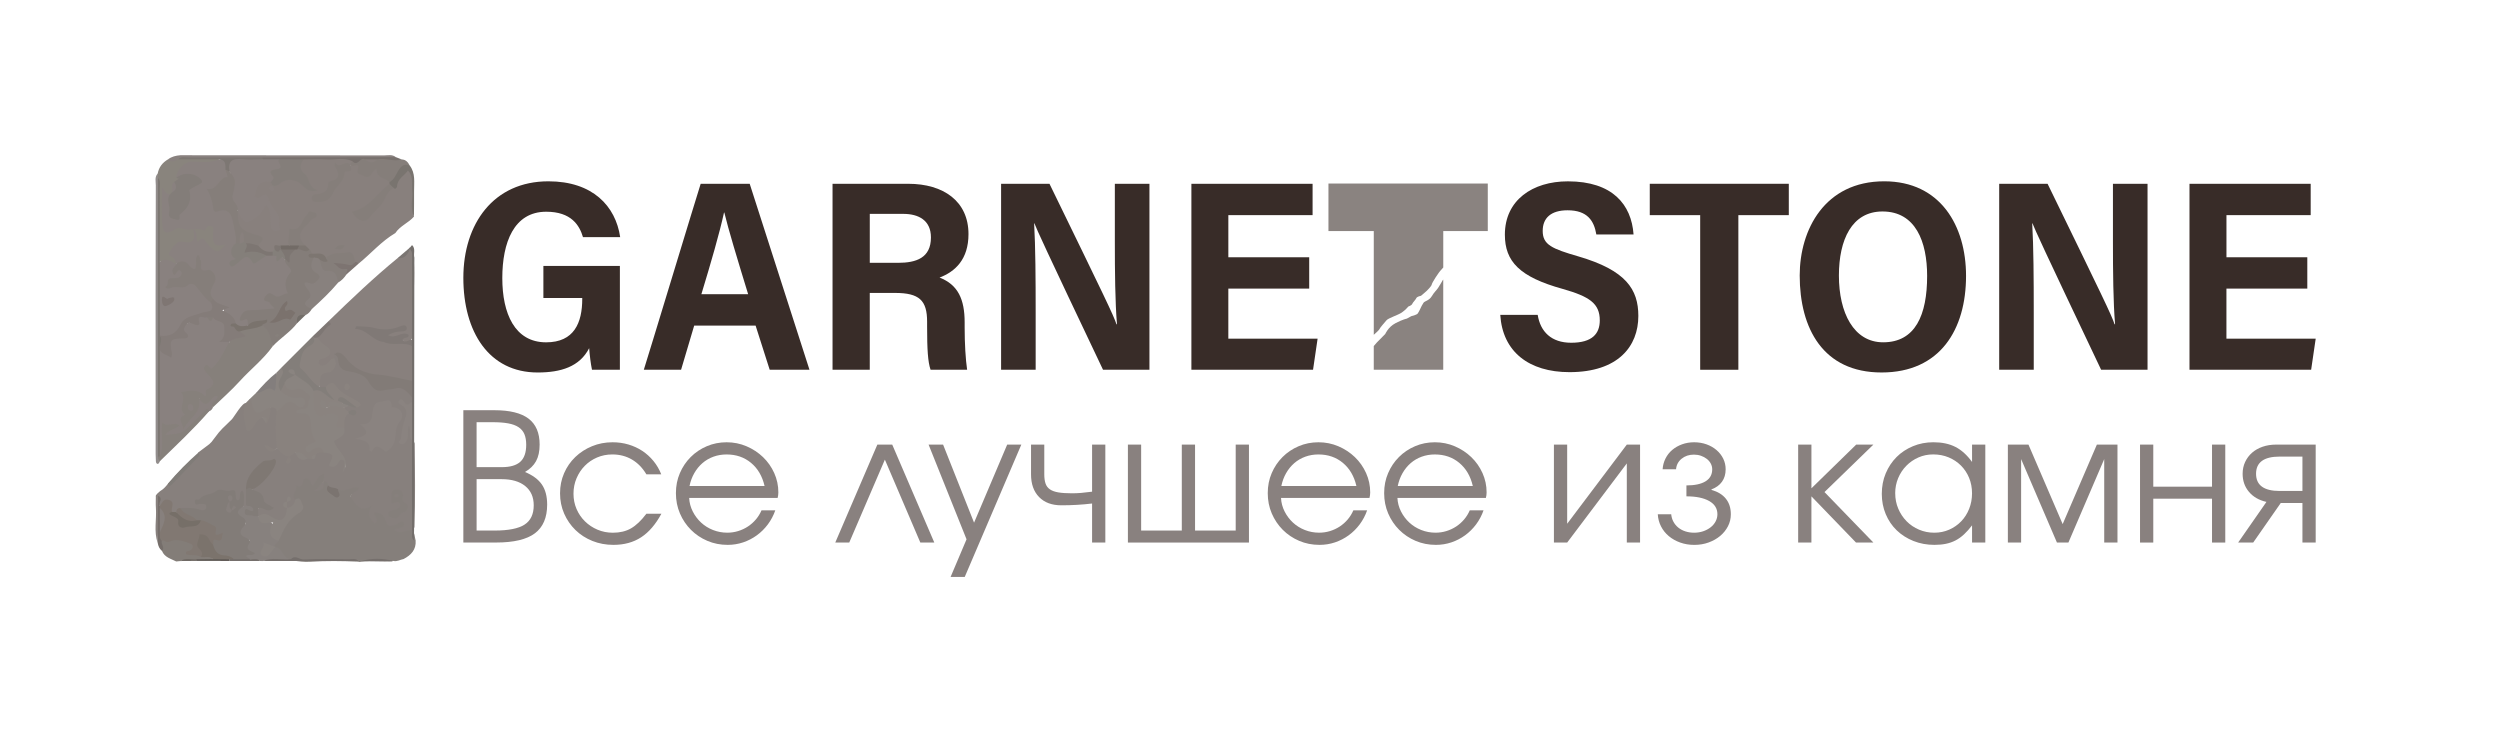 <?xml version="1.0" encoding="UTF-8"?>
<svg id="_Слой_1" data-name="Слой 1" xmlns="http://www.w3.org/2000/svg" viewBox="0 0 1920 561.7">
  <defs>
    <style>
      .cls-1 {
        fill: #7d7773;
      }

      .cls-1, .cls-2, .cls-3, .cls-4, .cls-5, .cls-6, .cls-7, .cls-8, .cls-9, .cls-10, .cls-11, .cls-12, .cls-13, .cls-14, .cls-15, .cls-16, .cls-17, .cls-18, .cls-19, .cls-20, .cls-21, .cls-22, .cls-23, .cls-24, .cls-25, .cls-26, .cls-27, .cls-28, .cls-29, .cls-30, .cls-31, .cls-32, .cls-33, .cls-34, .cls-35, .cls-36, .cls-37, .cls-38, .cls-39, .cls-40, .cls-41, .cls-42, .cls-43, .cls-44, .cls-45, .cls-46, .cls-47, .cls-48, .cls-49, .cls-50, .cls-51 {
        stroke-width: 0px;
      }

      .cls-2 {
        fill: #847e7a;
      }

      .cls-3 {
        fill: #736e6b;
      }

      .cls-4 {
        fill: #928d8c;
      }

      .cls-5 {
        fill: #827b77;
      }

      .cls-6 {
        fill: #726b66;
      }

      .cls-7 {
        fill: #7b726d;
      }

      .cls-8 {
        fill: #7b7470;
      }

      .cls-9 {
        fill: #88817e;
      }

      .cls-10 {
        fill: #807976;
      }

      .cls-11 {
        fill: #89817f;
      }

      .cls-12 {
        fill: #756e6a;
      }

      .cls-13 {
        fill: #706a65;
      }

      .cls-14 {
        fill: #837e7d;
      }

      .cls-15 {
        fill: #847f7a;
      }

      .cls-16 {
        fill: #817872;
      }

      .cls-17 {
        fill: #7d7471;
      }

      .cls-18 {
        fill: #837d78;
      }

      .cls-19 {
        fill: #857e7a;
      }

      .cls-20 {
        fill: #837e7a;
      }

      .cls-21 {
        fill: #7d7671;
      }

      .cls-22 {
        fill: #87817e;
      }

      .cls-23 {
        fill: #837d79;
      }

      .cls-24 {
        fill: #88807d;
      }

      .cls-25 {
        fill: #78716e;
      }

      .cls-26 {
        fill: #8a8480;
      }

      .cls-27 {
        fill: #7f7673;
      }

      .cls-28 {
        fill: #766f68;
      }

      .cls-29 {
        fill: #7a736d;
      }

      .cls-30 {
        fill: #7d7672;
      }

      .cls-31 {
        fill: #847c79;
      }

      .cls-32 {
        fill: #87807d;
      }

      .cls-33 {
        fill: #8a8380;
      }

      .cls-34 {
        fill: #382c28;
      }

      .cls-35 {
        fill: #79746f;
      }

      .cls-36 {
        fill: #827c78;
      }

      .cls-37 {
        fill: #89847d;
      }

      .cls-38 {
        fill: #7b736c;
      }

      .cls-39 {
        fill: #7a7572;
      }

      .cls-40 {
        fill: #7f7873;
      }

      .cls-41 {
        fill: #736e69;
      }

      .cls-42 {
        fill: #857f7b;
      }

      .cls-43 {
        fill: #86807b;
      }

      .cls-44 {
        fill: #89827e;
      }

      .cls-45 {
        fill: #807c78;
      }

      .cls-46 {
        fill: #7e7774;
      }

      .cls-47 {
        fill: #625c58;
      }

      .cls-48 {
        fill: #8a837f;
      }

      .cls-49 {
        fill: #7c7772;
      }

      .cls-50 {
        fill: #847d79;
      }

      .cls-51 {
        fill: #756f6c;
      }
    </style>
  </defs>
  <g>
    <path class="cls-32" d="m122.63,377.46c.16-.46,2.67-.97,6.45-6.09,2.41-2.12,11.65-13.14,18.48-18.45,1.82-1.41,5.59-2,4.65-5.4,10.03-7.6,8.94-6.21,12.15-10.6,6.07-8.29,6.54-7.62,13.71-14.9,1.61-1.63,8.17-13.24,10.95-12.47,1.38,5.66-1.47,11.93,2.72,17.59,3.18-1.95,4.2-6.8,8.67-7.02,1.34-.05,2.43,1.11,3.79.75,1.98-2.75.78-7.06,4.44-8.94,2.84-.57,4.6.56,5.32,3.35-.33,9.34.9,18.72-.59,28.05-1.23,1.89-3.04,2.34-5.23,2.07,1.76.59,3.14,0,4.41-1.04,4.12.27,6.43,3.35,9.04,5.81.36-.17-.12-.31-.03-.5,1.12-2.05,2.81-2.88,5.06-2.61,2.86,1.59,5.06,4.76,9,3.82.97-.07,1.93,0,2.88.11,2.46.02,2.37-2.55,3.72-3.67,1.81-1.55,4.01-1.7,6.23-1.78,6.02-.08,9.33,2.56,8.91,9.43,2.21-1.28,3.73-4.87,6.56-2.93,2.64,1.8.81,5.01,1.27,7.14.55-3.89.25-7.44-4.49-9.83-2.96-1.5-3.87-5.45-5.27-8.47-1.99-4.31,2.62-4.91,4.65-6.81,1.87-1.77,2.8-3.66,2.48-6.2-.01-3.84-.74-7.94,3.54-10.28.69-.55,1.84.11,2.37-.9-.44.16-.92.2-1.49.13-1.91-.51-2.95-1.67-2.94-3.66.7-1.42,1.97-2.07,3.4-2.51,1.68-.37,3.39.34,5.01-.13-4.53-5.39-11.86-7.01-16.26-12.59-1.45-1.84-3.89-.05-5.83.52-1.5.34-2.96.26-4.34-.49-3.41-7.2-2.98-10.24,3.43-13.1,4.91-2.19,6.62-5.3,6.05-10.24,0-1.15.28-2.19,1.19-2.98,1.81-.26,3.52.68,3.72,2.14,1.04,7.72,7.21,9.25,13.02,11.41,5.39,2,10.45,4.25,13.55,9.78,3.21,5.73,9.13,2.86,13.48,2.4,9.81-1.05,11.98-.61,17.03,7.78.26,1.12.22,2.23-.11,3.34-.61,1.48-1.53,3.31-3.03,3.23-2.95-.15-2.76.2-1.48,2.61,1.49,2.81.94,6.1-.03,9.13-.55,1.71-1.82,3.12-1.93,5.05-.15,2.77-.34,5.54-.7,8.3,1.88-3.6-.31-8.42,4.07-11.62,4.23,4.5,1.79,10.64,4.16,15.41.28,21.43.61,42.85-.14,64.24-2.43,5.87-7.65,5.45-12.57,5.3-1.89-.06-3.56-1.41-3.43-3.56.12-1.98,2.07-2.03,2.34-2.1-6.47,3.98-9.46-1.89-12.78-7.3-1.51,2.23-.22,6.14-3.94,6-3.01-.11-4.67-2.73-5.2-5.19-.75-3.49-1.31-5.26-5.74-6.46-8.17-2.22-10.18-9.63-5.15-15.3-4.11,2-8.05,2.49-12.13,1.35-2.77-.84-5.76-1.13-8.12-3.06-1.17-1.26-1.98-2.8-3.1-4.11-.38-.53-.69-1.09-.96-1.64-3-1.08-2.92,2.03-4.25,3.17-1.15.99-1.84,2.54-3.78,2.23-8.81-1.43-11.37.9-11.65,10.59-.88,3.74-2.26,6.85-7.07,5.65-1.13-.92-1.65-2.09-1.4-3.46-.03.1.15-.31.15-.31,0,0-.13.11-.18.21-.57,1.88.75,2.82,1.7,3.93,1.05,8.47-1.16,10.66-9.07,9.23-4.31-.78-8.04-3.95-12.75-2.99-.76-.17-1.35-.58-1.79-1.21q-.72-7.82,7.09-6.82c-4.02-4.02-6.84-9.11-11.26-12.78,5.46-6,13.58-10.05,14.17-19.52-8.78-.11-15.55,8.34-16.34,20.59-.16,3.62.5,7.35-1.36,10.74-.49.68-1.17,1-2.01.94-2.34-.03-.72-6.83-5.4-3.14-.55.43-2.07-.7-2.27-1.73-1.5-7.66-7.47-5.49-11.62-4.43-4.65,1.19-9.75,1.94-13.81,5.47,2.58.49,5.66.92,5.28,4.52-.36,3.43-3.27,3.84-5.92,3.61-4.66-.4-9.26-1.48-13.98-1.01-1.78.13-3.25,1.11-4.82,1.81-1.07.32-2.12.27-3.14-.2-.61-.45-1.39-1.01-1.38-1.68.06-6.57-2.93-6.26-7.18-3.27-3.37-1.43-1.63-4.56-2.29-6.89-.19-.58-1.32-.27-1.5-.86-.09-1.47,2.15-2.84,2.94-3.68Z"/>
    <path class="cls-42" d="m248.52,369.82c2.25-.16,3.3.89,3.36,2.94,2.45,5.9,4.16,6.59,7.85,3.15,5.5,2.59,10.45-2.84,15.87-1.28-.64,3.84-9.03,3.96-5.18,8.72,3.1,3.82,6.69,11.32,15.46,4.71-4.66,6.28-2.29,10.26,2.1,13.97,3.81-3.05-.89-5.49-.61-8.39,4.92-.46,8.03,3.04,8.7,5.78,1.57,6.4,4.83,4.49,8.64,3.26,1.85-.59,4.18-4.35,5.59-.63.84,2.22-2.41,3.42-4.85,3.8-.71.11-1.38.53-2.46.96,4.58,4.73,9.15-.88,13.41.58,2.42,2.05,2.01,5.11,2.81,7.75.49,7.07-3.54,11.2-9.28,14.21-2.62.45-5.01,2.18-7.85,1.44-8.2.51-16.43-.21-24.62.61-.85.28-1.7.26-2.54-.04-12.28-.55-24.57-.73-36.84.1-4.51.31-8.86-.36-13.24-1.01-6.84.57-9.57-5.03-13.42-8.95-.53-.53-.93-1.14-1.22-1.83-.61-2.46,1.22-4.06,2.08-6.01,4.31-8.25,8.42-16.49,16.36-22.29,3.12-2.28,1.05-5.63-1.96-7.6-3.87-3.92,2.8-7.34.53-11.19,6.41,3.94,4.42-3.5,6.59-4.65,3.85-2.04,4.53,2.43,6.25,5.28,2.77-3.27,3.99-7.88,8.53-9.42,1.43,1.93-.46,3.92-.07,6.02-1.55,1.69-1.14,5.1-4.27,6.07,2.96-1.09,3.02-4.18,4.27-6.07Z"/>
    <path class="cls-37" d="m121.11,133.31c.9-4.92,3.7-8.45,7.94-10.94,3.43.61,6.4-1.66,9.75-1.55,9.31.09,18.62-.33,27.91.23,4.1,3.29.54,4.06-1.76,4.48-4.57.82-9.32,1.39-13.87,1.02-6.79-.55-10.86,2.02-12.97,8.21,1.62,3.27-.72,4.9-2.75,6.67-1.69,1.89-1.18,4.63-2.55,6.65-.67.92-1.52,1.59-2.62,1.92-1.98.3-3.55-.4-4.92-3.01,1.87,7.29.79,13.7,1.09,20.05.41,8.48.92,8.49,8.81,6.7,5.41-1.23,11.19-.24,16.81-.31,1.73-.02,3.34.77,5.3.19,7.31-2.19,7.49-2.02,8.39,5.82.33,2.87-.05,6,4.11,6.38,2.2.2,4.41.72,3.91,3.67-.44,2.56-2.29,4.1-4.71,4.77-2.76.76-5.14-.35-7.35-1.92-3.03-2.15-4.74-6.46-9.75-5.43-1.43.29-1.6-1.69-1.58-3.03,0-.45.11-.91-.06-1.36-.55,9.42-9.13,3.14-12.83,6.54-2.55,2.34-5.8,4.13-2.75,8.28,1.26,1.72,2.33,3.62.37,5.64-4.69-.56-9.83.66-13.58-3.52-.83-20.67.29-41.34-.58-61.99-.44-1.41-.7-2.82.24-4.15Z"/>
    <path class="cls-4" d="m119.53,349.13c0-40.42-.02-80.85-.03-121.27.04-28.52.04-57.04.16-85.55.01-3.02-1.05-6.33,1.45-9,.04,1.1.08,2.21.12,3.32,1.56,10.65.35,21.36.71,32.04,2,59.84,1.51,119.7,1.47,179.55.06,1.96-.5,3.88-.46,5.85-.52.76-.92,2.01-1.57,2.16-1.06.25-1.6-.83-1.66-1.9-.08-1.73-.12-3.46-.18-5.2Z"/>
    <path class="cls-18" d="m138.62,430.88c-1.09.11-2.18.22-3.28.33-4.09-2.11-8.98-3.15-10.95-8.13-.02-2.85-2.69-5.45-.83-8.49,7.1-3.46,14.2-1.51,21.15.38,4.79,1.3,5.07,2.73,3.15,9.15,2.71.64,5.49.89,8.21,1.45,2.86.8,7.27-1.15,7.53,4.23-3.96.81-7.97.19-11.94.38-4.34.33-8.75-.73-13.03.68Z"/>
    <path class="cls-11" d="m136.93,122.35c-2.62,1.12-5.25,3-7.88.02,2.79-2.13,6.04-2.88,9.45-3.16,52.14.03,104.28.05,156.42.14,3.04,0,6.33-.98,9.08,1.33-3.18,3.29-7.33,2.29-11.13,2.31-30.33.11-60.66.03-90.98.07-19.12,1.04-38.14-2.2-57.25-1.47-2.57.1-5.25-.68-7.7.77Z"/>
    <path class="cls-12" d="m124.3,415.27c-1.03,2.62,2.76,5.18.09,7.81-2-1.58-2.85-3.76-3.28-6.17-.99-12.05-1.46-24.09.24-36.12,4.44,1.8-.08,5.29,1.45,7.64.67.63,1.17,1.37,1.51,2.21,1.16,5.69.4,11.46.61,17.19.53,2.54-1.37,4.87-.62,7.44Z"/>
    <path class="cls-32" d="m121.35,380.79c-.08,12.04-.16,24.08-.24,36.12-3.13-8.8-.73-17.89-1.38-26.82-.23-3.1-.04-6.22-.05-9.33.34-.74.8-.82,1.39-.26l.28.29Z"/>
    <path class="cls-51" d="m300.71,431.22c-7.83-.12-15.67-.23-23.5-.35,8.28-2.33,16.58-2.17,24.87-.08-.46.15-.91.3-1.37.43Z"/>
    <path class="cls-24" d="m252.08,246.86c17.33-16.79,34.76-33.46,53.44-48.76,3.96,0,5.33-3.78,8.08-5.57,1.53-.99,2.6-1.81,3.56.44,2.86,21.97-1.51,43.93.06,65.86-3.68,5.68-5.79,5.9-8.99.94-.49-.77-.54-.92-1.56-.59-1.76.56-3.49,1.18-5.35,1.12-1.71-.06-3.17-.81-3.66-2.45-.61-2.03.99-2.72,2.55-3.16,1.94-.54,3.68-1.8,4.58-1.72-7.67,4.6-16.62.3-25.56.07,1.75.09,3.9-.35,5.03,1,7.09,8.48,17.44,7.36,26.73,9.13,2.98.57,5.86.21,6.22,4.22,0,7.69-.02,15.36,0,23.02.1,2.52-1.51,3.21-3.56,2.93-15.31-2.09-30.94-2.92-44.65-11.42-2.1-1.3-3.45-2.88-4.83-4.84-1.79-2.54-3.05-6.42-7.57-5.12v3.15c-1.47,3.57-4.07,5.94-7.76,7.02-1.91.56-3.6,0-4.79-1.65-1.24-1.72-1.27-4.07.41-4.83,9.63-4.38,5.24-8.48.06-12.78-.78-.65-1.02-1.77-1.16-2.82.78-5.8,8-7.34,8.71-13.19Z"/>
    <path class="cls-36" d="m138.5,390.07c4.95.11,9.9-.39,14.77,1.31,1.76.61,4.79,1.07,5.15-1.79.4-3.21-2.59-2.36-4.52-2.62-1.49-.2-3.88,1.99-4.24-1.36-.36-3.34,2.99-1.38,3.54-2.15,3.17-4.49,9.01-3.1,12.78-6.34,3.21-2.75,7.1.83,11.19-.36,6.52-1.91,1.97,5.59,5.23,7.6,3.7-1.09.1-5.88,3.8-7.72,2.11,3.84.71,8,1.13,11.88-.66,2.83-2.98,5.79.87,8.22.83.52,1.76,1.97,1.43,2.66-3.48,7.14.37,12.6,3.68,18.36.66,1.14.1,2.98,1.35,4.27,4.2,4.34,2.51,5.78-2.73,5.28-.77-.07-1.51-.26-1.89.67.58-.81,1.32-.71,1.85-.08.89,1.06.44,1.84-.75,2.31-3.66.04-7.32.08-10.98-.02-6.88-1.93-15.7-.51-17.98-10.39-.17-1.01-.19-2.02-.03-3.05,1.29-7.93,2.13-13.5-8.4-15.23-1.08-.26-2.1-.64-3.08-1.15-4.72-2.62-11.76-2.51-12.15-10.25Z"/>
    <path class="cls-44" d="m248.73,347.55c-2.18.21-4.64-.71-6.3,1.58-1.14.96-1.85,2.36-3.15,3.15-1.05,0-2.1,0-3.15,0-3.44-.98-6.48-2.78-9.45-4.72-1.58,1.05-3.15,2.1-4.73,3.15-4.2-.53-6.58-3.77-9.45-6.3-.37-9.45-1.53-18.9,0-28.35,4.71-9.67,6.93-10.54,17.78-7.15-4.97-3.13-13.19-.81-15.28-8.76-.06-2.79.09-5.48,3.4-6.5,3.14,2.14,5.7,4.55,10.49,3.31,4.69-1.22,8.6,2.39,10.52,6.54,1.78,3.85-.1,8.17-3,10.5-3.03,2.43-1.41,2.04.58,2.78,2.23.83,2.54,2.97,2.99,5.09.87,4.07.74,8.47,2.63,12.17,2.39,4.68,1.28,7.36-4.95,9.14,5.35-.17,11.46-4.63,11.05,4.4Z"/>
    <path class="cls-26" d="m248.73,347.55c-1.48-5.28-4.88-4.42-8.4-2.47-1.67.92-3.25,3.88-5.04,1.15-1.72-2.63.87-4.15,3.04-5.24,1.38-.69,2.8-1.28,4.46-2.02-3.73-4.29-3.82-9.7-4.06-14.64-.31-6.32-3.4-7.32-8.51-6.77-.97.11-2.1,0-2.65-1.69,1.96-3.31,9.5.78,9.17-6.38-.11-2.31,3.57-4.3-.35-7.1-3.1-2.21-4.96-4.89-9.74-3.27-2.88.98-7.73.43-7.84-5.1-.57-5.33,3.82-5.68,7.13-7.14.75-.18,1.51-.23,2.28-.18,5.57,3.8,12.1,6.62,14.27,13.92.37,1.77.33,3.58.43,5.38q.53,10.18,10.78,10.12c4.2-.03,7.23,1.6,7.32,6.08.06,2.96,1.33,4.83,3.46,6.46.48,4.85-.31,5.85-7.94,9.98,1.77,8.24,14.36,13.39,6.59,24.2.44-1.82,1.09-3.62,1.27-5.47.14-1.45.57-3.42-1.25-4.13-1.94-.75-2.69,1.08-3.48,2.37-1.03,1.67-2.32,2.92-4.38,2.81-1.5-.08-3.31.03-1.99-2.6,3.3-6.55,2.79-7.37-4.56-8.27Z"/>
    <path class="cls-33" d="m272.9,336.87c7.52-2.01,12.55-4.04,3.53-11.06,9.49.58,9.27-5.09,9.76-10.17.4-4.12,2.62-7.27,6.59-7.14,2.57.08,8.11-3.99,7.97,3.45-.02,1.29,1.59.75,2.49,1.01,6.33,1.78,6.97,6.95,3.86,10.74-2.89,3.54-3.01,6.81-3.35,10.65-.35,3.91-1.26,7.78-4.41,10.58-.94.83-2.68,2.24-3.11,1.96-3.69-2.46-7.14-7.35-10.79,0-.6-.4-1.77-.86-1.73-1.17.93-7.01-4.57-7.52-10.82-8.84Z"/>
    <path class="cls-16" d="m154.23,399.54c3.51.27,6.25,2.43,9.27,3.88,1.23.59,2.79.97,2.39,3.29-.84,4.86-.65,4.89,5.36,2.48-1.35,3.02.56,7.25-5.42,5.46-3-.9-1.63,2.34-2.13,3.77-1.92.68-2.67-.94-3.86-1.84-1.48-1.11-1.02-4.94-3.84-3.64-2.88,1.33-2.24,4.46-1.3,6.91,1.08,2.81,3.78,5.51-.41,7.99-3.44-2.41-7.69-.84-11.3-2.12-.95-2.84,1.42-2.19,2.59-2.75,2.93-1.4,3.28-4.46.89-5.34-5.09-1.88-10.84-4.28-16.08-1.68-2.88,1.43-4.02-1.59-6.08-.67-2.26-1.7-1.35-4.15-1.52-6.35,1.26-6.29,3.37-12.57-.02-18.85.01-.55.03-1.09.04-1.64,1.79-2.2,2.66-5.76,6.74-4.56,5.76,1.69,1.16,6.39,2.69,9.31,2.31,2.65,4.88,5.23,7.28,7.59,4.38,4.31,9.92,1.28,14.71-1.24Z"/>
    <path class="cls-22" d="m192.07,429.37c-1.03-.71-2.05-1.43-3.27-2.28,1.84-2.06,5.05.59,7.02-2.34-2.83-1.67-8.37-2.21-4.08-7.78,1.15-1.49-1.05-3.33-2.83-3.97-5.25-1.89-5.19-5.23-1.89-8.54,3.09-3.1,1.51-5.91-.71-7.2-7.1-4.13-2.14-6.2,1.02-8.76.52,0,1.05,0,1.57,0,2.6-2.14,4.86-1.28,6.39,1.18,1.32,2.13.62,3.68-2.13,4.4-1.42.37.42.25.33.59,1.8.05,3.57.19,4.85,1.7h0c7.82,2.63,15.1,5.63,13.06,16.29-.15.79,1.8,1.68,2.69,2.62-.97,1.63-3.39,2.29-3.32,4.85-2.29,1.68-8.49-3.27-7.86,4.53,3.53-.29,4.78-4.29,7.86-4.53,6.59.03,6.24,9.26,12.76,9.27-7.18,2.23-14.7-.51-21.9,1.48-.63,0-1.25-.01-1.88-.02-2.34-1.63-5.4.45-7.69-1.48Z"/>
    <path class="cls-48" d="m244,259.38c1.57,2.77,3.93,4.67,6.53,6.47,4.44,3.08,4.15,6.67-.75,8.97-1.99.94-4.95.36-5.13,3.58-.04.75.96,2.09,1.69,2.25,2.85.63,4.95-1.01,6.56-3.09,1.01-1.3,1.98-2.35,3.7-2.44,3.76,5.36-1.93,10.86-3.6,10.87-9.09.04-6.72,6.39-7.43,11.18-6.92.3-8.53-6.41-12.72-9.7-3.3-2.6-4.21-6.01-4.02-10.41.19-4.37,1.3-7.46,4.79-10.04,2.96-2.18,4.98-5.35,7.36-8.14,1.13-.54,2.14-.35,3.02.52Z"/>
    <path class="cls-5" d="m256.6,271.97c2.64-2.36,5.86-1.3,8.87,2.73,6.17,8.23,14.69,12.22,24.73,12.98,8.91.67,17.44,3.26,26.19,4.75,1.32,4.21,1.3,8.42,0,12.64-3.24-3.82-7.19-8.26-12.06-6.85-3.08.89-6.03.72-8.4,1.33-7.74,2.01-10.07-1.86-13.39-7.25-2.91-4.7-9.45-6.26-14.11-6.97-6.55-.99-8.38-3.69-8.75-9.2-.14-2.03-1.32-3.31-3.08-4.16Z"/>
    <path class="cls-26" d="m215.65,300.3c4.24,3.92,8.81,6.27,15,5.08,2.65-.51,4.32,1.98,3.43,4.77-.73,2.27-3.36,3.77-4.94,2.06-8.06-8.71-11.54.74-16.62,3.84-.17-3.17-2.43-3.17-4.73-3.14-2.98,3.1-5.62,7.73-10.83,5.3-4.71-2.19-6.23-6.61-5.18-11.76,1.63-1.56,3.26-3.12,4.89-4.68,3.96-1.32,6.15-6.71,11.64-4.79,1.62.57,1.96-1.54,1.81-2.74-.37-3.09,1.78-5.37,2.33-8.14,1.04-1.07,2.09-2.14,3.13-3.21,4,.42,3.57,2.68,2.51,5.54-1.4,3.81-3.56,7.52-2.45,11.87Z"/>
    <path class="cls-48" d="m264.48,328.66c-3.61-.18-8.38,1.23-5.09-5.77,1.44-3.06-1.41-5.52-4.94-5.05-4.04.54-9.25,3.63-11.67-.09-2.25-3.45-1.44-8.93-1.9-13.52-.13-1.29-.02-2.61-.02-3.92,5.75-4.1,8.74.05,11.4,3.83-.83-2.09-4.03-3.65-1.95-6.98,2.23-2.44,4.82-4.81,7.5-1.01,4.24,6.03,10.81,8.52,16.75,12.01,3.65,2.14,3.18,3.63-.62,4.75-3.34-1.35-6.35-3.35-9.56-4.95-5.19-2.58,1.62,3.07-1.4,2.11-3.3,2.38-8.37-2.48-10.98,2.7-1.22.77-2.02.15-2.71-.82-.07.14-.1.37.07.56,1.49,1.77,2.45.32,3.5-.61,4.16-2.8,7.92-1.15,11.63,1.01.6,1.5,1.65,2.54,3.15,3.14.47.35.62.7.47,1.05-.16.35-.31.52-.47.52-4.08,2.81-3.07,7.07-3.15,11.02Z"/>
    <path class="cls-20" d="m250.3,297.16c-.04,3.85,3.26,5.86,6.59,10.12-6.89-2.2-9.51-9.53-16.04-6.97-2.85-6.3-9.47-8.38-14.17-12.6-.32-.37-.49-.55-.49-.55-.25-.09-.09.09.49.55-2.5,2.26-6.66,2.44-7.88,6.3-1.05,2.1-2.1,4.19-3.16,6.29-2.56-3.54-1.92-6.87.09-10.54,1.09-1.97,3.11-4.68-.16-6.87,8.4-8.41,16.81-16.82,25.22-25.22.43.38.58.77.46,1.18-.12.41-.25.62-.39.62,1.97,3.89-2.39,5.75-3.69,6.49-5.74,3.27-5.69,8.85-6.96,13.95-.22.88-.02,2.41.57,2.86,5.54,4.18,8.35,11.15,14.76,14.4,1.58,0,3.15,0,4.73,0Z"/>
    <path class="cls-3" d="m316.41,305.05c0-4.21,0-8.42,0-12.64,0-8.91,0-17.82,0-26.73-1.09-1.59-1.3-3.18,0-4.76,0-21.94.01-43.88.03-65.82,0-1.39-.35-2.57-1.55-3.39-.5-.35-.67-.71-.5-1.06.17-.35.33-.53.5-.53.52-.64,1.04-1.27,1.56-1.91,2.97,2.79.88,6.52,1.8,9.69-.13,8.04-.08,9.91-.05,20.59-.06,62.67-.12,125.34-.19,188.01,0,2.88-.08,5.77-.12,8.65-2.47-2.21-1.04-5.17-1.48-7.76,0-23.1,0-46.2.01-69.3.02-9.96-5.02-19.92,0-29.88,0-1.05,0-2.1,0-3.16Z"/>
    <path class="cls-26" d="m214.09,415.26c-6.69-1.21-8.64-7.05-4.26-14.01-4.56-.16-10.71,3.17-11.49-4.88,3.2-1.86,5.61-2.43,9.47.2,7.84,5.36,11.95,2.83,12.58-6.5h0c3.74-.46,5.84-2.56,6.3-6.3,4.36-2.81,4.41,1.59,5.57,3.55,1.71,2.89-.24,5.28-2.42,6.53-8.45,4.87-12.2,13.03-15.75,21.41Z"/>
    <path class="cls-40" d="m188.9,375.89c-.19-9.65,5.96-15.62,12.57-21.17,2.34-1.96,5.97-.18,8.63-2.16.67-.5,1.87.55,1.85,1.83-.09,5.88-11.74,19.53-18.34,21.51-1.57.35-3.15,1.18-4.72,0Z"/>
    <path class="cls-36" d="m188.9,375.89c1.57-.43,3.15-2.47,4.72,0,3.89,1.81,8.59,2.13,9.04,8.46.14,2.05,4.89,3.77,7.63,5.71-2.06,2.47-4.94,2.14-6.6,1.28-7.2-3.75-5.09,1.77-5.36,5.01-1.28-.02-2.8.39-3.79-.16-2.21-1.2-7.01,1-6.54-3.23.57-5.14,4.58,1.6,6.55-1.11-.34-3.68-3.2-3.19-5.65-3.37,0-4.2,0-8.4,0-12.6Z"/>
    <path class="cls-44" d="m191.79,306.45c.47.57,1.23,1.08,1.35,1.71,1.85,9.87,3.93,10.86,11.75,5.62.8-.54,1.92-.59,2.9-.87.08,4.48-.9,8.7-3.16,12.59-1.25-1.44-.41-4.27-3.15-4.72-4.32,1.14-5.42,5.25-7.71,8.28-.71.94-2.04,1.92-3.12,1.96-1.6.06-1.55-1.64-1.78-2.91-1.13-6.22-3.37-12.42-.08-18.65.99-1.01,1.99-2.01,2.98-3.02Z"/>
    <path class="cls-33" d="m316.41,308.21c0,9.96,0,19.92,0,29.88-3.35-3.09-.08-7.65-2.45-11.17-1.64,3.84.38,8.02-1.74,11.62-1.03,1.76-2.32,3.14-4.36,2.38-3.34-1.24-.13-2.65.03-4.05.64-5.64,1.54-11.1,3.57-16.52,1.2-3.21.9-7.35-3.44-9.39-1.3-.61-3.06-1.97-1.37-3.57,1.48-1.41,2.85-.09,3.73,1.35,2.37,3.88,4.15,1.17,6.02-.52Z"/>
    <path class="cls-42" d="m300.7,386.71c0-1.71-.01-3.26,0-4.82.03-2.88-.4-6.08,4.06-5.93,3.67.13,5.32,2.36,4.65,5.63-.61,2.94.41,3.96,2.76,5.44,2.28,1.44.57,6.1-2.23,6.39-1.92.2-2.5,1.36-3.3,2.77-1.51,2.62-4.03,1.85-6.26,1.31-1.3-.31-2.41-1.33-2.19-2.83.4-2.68,2.66-2.73,4.73-3.12,2.39-.45,5.15-1.7,4.35-4.31-1.16-3.75-4.19-.33-6.56-.53Z"/>
    <path class="cls-28" d="m154.23,399.54c-1.89,6.67-8.3,3.79-12.46,5.54-1.41.59-5.76.32-4.83-4.66.43-2.31-3.09-3.49-5.45-4.65-2.35-1.15-1.41-2.25.75-2.59,1.04.03,2.08.06,3.12.09,5.05,2.58,10.06,5.27,15.74,6.27,1.04,0,2.09,0,3.13,0Z"/>
    <path class="cls-45" d="m129.08,371.37c7.17-8.65,15.1-16.56,23.5-24.01.14.97.76,2.4.34,2.85-6.91,7.4-13.94,14.68-20.97,21.96-1.32,1.37-2.59,1.89-2.88-.8Z"/>
    <path class="cls-16" d="m151.1,399.54c-6.85,1.93-11.52-1.61-15.74-6.27.05-2.05,1.08-3.14,3.15-3.2,2.5,5.41,9.23,5.2,12.59,9.47Z"/>
    <path class="cls-8" d="m259.73,375.91c-.41,1.93,2.32,3.82.32,5.61-1.34,1.2-2.89.2-4.06-.81-2.43-2.08-6.71-3.26-4.1-7.96,2.05,2.46,5.61,1.17,7.85,3.15Z"/>
    <path class="cls-20" d="m262.91,309.76c-.24-1.99-4.37-.69-3.2-3.32.86-1.95,3.24-1.6,4.85-.5,3.21,2.2,6.26,4.63,9.38,6.96-2.29.24-4.34-.5-6.3-1.58-2.24,1.47-3.64.43-4.72-1.57Z"/>
    <path class="cls-26" d="m262.91,309.76c1.57.52,3.15,1.05,4.72,1.57-.68,1.26-1.85,1.55-3.15,1.58-4.2-.4-8.4-2.11-12.6,0,.02-2.83.29-5.25,4.29-4.16,2.18.59,4.49.69,6.74,1.01Z"/>
    <path class="cls-26" d="m226.69,347.55c4.34-.82,6.95,1.85,9.45,4.72-5.19,2.5-7.54-.66-9.45-4.72Z"/>
    <path class="cls-44" d="m212.37,344.55c-4.5,4.31-6.7,1.77-9.26-2.48,4.06-.68,5.96,4.13,9.26,2.48Z"/>
    <path class="cls-48" d="m268.68,297.32c-.33,1.35-1.07,2.42-2.55,2.22-1.72-.23-1.54-1.76-1.49-2.99.04-1.11.7-2.1,1.85-1.91,1.3.22,2.22,1.17,2.19,2.68Z"/>
    <path class="cls-20" d="m267.63,317.63c0-.52,0-1.05,0-1.57,1.8-.58,3.51-2.48,5.5-.56.8.77.8,1.92,0,2.7-1.99,1.92-3.7.02-5.5-.56Z"/>
    <path class="cls-44" d="m223.47,352.75c-.24,1.88-.74,3.17-2.23,3.26-1.17.08-1.96-.83-1.36-2.07.55-1.15,1.38-2.17,2.09-3.25.57.78,1.15,1.56,1.51,2.05Z"/>
    <path class="cls-26" d="m220.39,385.35v4.72h0c-1.6-.23-3.11-.63-2.84-2.73.21-1.62,1.57-1.78,2.84-1.99Z"/>
    <path class="cls-26" d="m222.03,381.27c.36.41,1.01.84,1.15,1.39.27,1.07-.21,2.03-1.34,2.29-.37.09-1.47,1.32-1.43-.37.03-1.2-.17-2.56,1.61-3.32Z"/>
    <path class="cls-26" d="m201.49,320.78c5.2-1.2,2.36,2.97,3.15,4.72-1.05-1.57-2.1-3.15-3.15-4.72Z"/>
    <path class="cls-26" d="m239.28,352.28c.07-2.04,1.11-3.09,3.15-3.15-.47,1.63.19,4.39-3.15,3.15Z"/>
    <path class="cls-51" d="m201.63,430.87c7.13-3.02,14.62-.67,21.9-1.47,3.27-3.5,6.43.45,9.77.28,11.51-.58,23.07-.28,34.61-.2,2.52.02,5.3-.91,7.44,1.37-24.57,0-49.15.01-73.72.02Z"/>
    <path class="cls-32" d="m248.66,369.58c.76,5.85-2.19,7.95-7.78,7.36,4.03-1,4.47-5.67,7.78-7.36Z"/>
    <path class="cls-24" d="m317.92,166.37c-4.22,4.82-10.68,7.1-14.29,12.61-10.7,6.3-18.74,15.78-28.24,23.51-1.29-.52-2.94-.16-3.88-1.56-3.34-7.29-9.59-3.87-14.79-3.8-2.19.03-4.22,1.91-6.68,1.48-3.18-1.88-6.97-1.53-10.32-2.78-1.31-.68-2.3-1.75-3.39-2.71-1.37-1.2-2.62-2.51-3.69-3.99-10.06-10.8,2.2-15.98,6.58-24.43-5.77,5.28-8.02,12.04-14.6,15.13-2.36,1.11-.39,6.51-2.79,9.3-1.59,1.11-3.42,1.27-5.27,1.31-2.22-.16-4.57-.58-5.2,2.57-.73.97-1.72,1.5-2.86,1.82-5.2.79-9.16-.69-10.99-6.03.8-3.74-.57-5.31-4.47-6.41-9.99-2.84-13.85-10.4-11.16-20.25.89-.87,1.82-.86,2.66.02,6.41,6.78,7.38,6.71,13.65.48,2.24-2.23,3.33-7.51,7.2-5.87,3.52,1.49,3.89,6.34,4.37,10.21.26,2.05-.05,4.2,1.16,6.06,2.36-9.28-3.53-18.85-12.3-19.56-4.05-.33-4.68-2.4-4.11-5.77,1.17-6.93,4.94-9.72,12.62-9.21,1.24.57,2.12,1.49,2.57,2.75.04.5,0,1.01-.13,1.49.2-.5.52-.91.98-1.25,4.77-3.68,9.39-6.99,16.17-5.43,5.16,1.19,6.48,6.7,10.81,7.78-3.17-3.83-5.5-8.82-7.89-13.59-2.11-4.21.27-8.05,5.7-8.66,11.68.27,23.36-.51,35.02.42,1.54,1.64.67,3.03-.47,4.38-1.3,1.68-3.45.85-5.01,1.67-2,1.05-6.32.48-3.77,5.12.56,1.03.15,3.01-.85,3.63-6.45,4.03-7.84,13.64-18.52,14.8,8.33.96,8.53,1.08,11.75-3.84,3.24-4.96,7.94-9.01,9.42-15.11.76-3.15,4.77-3,6.2-5.57,3.78-2.02,7.07-3.62,8.37,2.83.96,4.78,4.5,3.74,6.9,1.28,3.64-3.72,5.78-3.03,8.05,1.28,1.57,2.98,5.75,3.53,7.22,6.83.21.73.24,1.46.08,2.2-6.74,9.35-15.11,16.91-25.77,22.76,3.74,2.8,5.6,3,9.19-.59,6.56-6.56,10.87-14.99,18.14-20.84,2.38-3.72,4.86-7.39,7.76-10.68,3.61-4.11,5.97-3.54,7.41,1.74,1.67,6.11.37,12.42.76,18.62.29,4.62-.77,9.31.7,13.86Z"/>
    <path class="cls-11" d="m163.55,312.84c-.54,1.5-1.55,2.52-3.03,3.09-5.68,2.6-9.25,7.67-13.24,12.04-4.18,4.57-9.14,6.75-14.89,7.89-2.59.52-5.62,1.46-6.8-1.75-1.08-2.94,1.93-3.83,3.86-5.04.67-.42,1.39-.74,2.12-1.02-.07-.5-.54-.15-1.06-.29-7.43-2.01-5.29,4.09-4.94,6.78.62,4.74,1.1,9.35.05,14.01-.27,1.22-.95,2.62-2.62,2.19-1.34-.34-.88-1.69-1.02-2.69.02-25.33,0-50.63,0-75.92-.25-8.54,5.59,2.24,6.31-4.08-2.69-5.32,2.26-8.49,7.57-10.88,2.7-1.22,5.03-1.65,4.17-5.42-.25-1.11.91-3.19,1.81-3.19,6.31.03,9.33-8.44,16.37-6.22,2.13,1.28,4.45,1.17,6.8.84,11,5.16,12.81,11.75,5.27,19.03,1.91-1.61,3.9-1.57,5.96-.3.12,10.02-5.97,17.08-13.09,22.22-3.13,2.26-1.22,2.16-.5,3.42,3.32,5.84,1.72,13.47-3.6,17.42-1.92,1.43-3.45.41-4.98-.62-3.01-2.03-7.43-3.54-9.45-1.4-2.38,2.53-2.95,7.43-1.97,11.11.89,3.36,1.05,6.06-1.3,8.9,4.74-3.94,9.36-7.6,9.92-14.12.13-1.56,1.73-3.52,3.16-2.75,4.07,2.19,6.26-.97,9.09-2.46,1.4-.73,3.09-1.61,4.36-.34,1.96,1.96-.36,3.21-1.3,4.56-1.11,1.61-3.7,2.3-3.02,4.99Z"/>
    <path class="cls-43" d="m163.55,312.84c-2.94-4.64,3.58-4.89,3.63-8.36-5.25-2.68-6.83,12.9-14.26,1.49,1.95,11.52-7.81,14.64-12.02,23.74-.49-5.12-5.12-8,.55-10.76.22-.11.39-.35.58-.53-6.29-4.71,2.19-11.72-3.13-17.24,6.96-1.14,13.38-2.81,18.53,3.18,2.23-1.53-.92-4.02,1.28-5.06,9.3-4.44,3.59-8.64-.06-12.99-1.14-1.36-2.73-3.09-1.48-4.84,1.82-2.53,2.87-.2,4.11,1.08,1.31,1.35,1.51.12,2.54-.82,5.89-5.35,8.27-12.85,12.47-19.21-.42-3.27,2.37-3.65,4.28-4.03,3.1-.63,3.06-2.68,3.13-4.94,4.96-3.63,11.04-3.22,16.6-4.68,10.14,4.34,10.62,5.24,9.17,17.02-7.23,10.14-17.12,17.77-25.41,26.92-6.41,7.07-13.65,13.38-20.53,20.03Z"/>
    <path class="cls-50" d="m209.48,265.89c-1.85-5.72-2.15-12.22-8-15.94-.24-2.18-1.63-1.73-3.15-1.54-2.74.34-5.13,2.15-8,1.81-.59-.49-1.02-1.48-1.67-1.56-2.58-.34-5.37-.28-5.57-3.85-.2-3.59,1.97-5.9,4.86-7.39,3.32-1.72,7.06-1.65,10.71-1.67,2.07,0,4.14.11,6.82-.6-1.59-2.71-6.1-4.15-3.25-8.25,2.41-3.46,5.18-3.93,8.76-2.27,2.66,1.23,4.95-.58,7.84-1.12-2.35-4.26-3.08-8.16.65-12.16,3.34-3.59-1.5-6.62-1.6-10.08.07-.71.32-1.35.74-1.92,3.75-1.84,3.14-7.65,7.83-8.68.67-.27,1.37-.45,2.09-.55,3.32-1.07,5.83,2.65,9.16,1.55,1.26.67,1.55,1.84,1.59,3.13-.09,1.8,1.95,2.25,2.39,3.73-.16,3.71-.68,6.91,2.83,10.27,4.89,4.69,1.65,9.21-7.88,10.39,3.11,3.99,4.6,8.16,1.23,12.34-2.21,2.75,2.97,3.45,1.53,5.91-1.19,1.98-2.67,3.64-4.84,4.58-3.53.65-6.21,2.16-6.4,6.23-5.29,6.87-12.82,11.36-18.66,17.63Z"/>
    <path class="cls-9" d="m239.38,237.44c-3.1-2.04-8.44-3.1-2.13-8.12,2.33-1.86.89-5.03-1.27-7.56-.98-1.15-5.45-6.96,2.55-4.06,2.79,1.01,4.82-1.8,6.37-3.66,1.57-1.88-.49-3.54-1.96-4.37-5.56-3.14-4.04-7.33-2.07-11.69,1.83-1.64,3.59-1.32,5.3.18,2.15,4.02,4.01,7.87,9.45,9.02,4.82,1.02,6,5.07,4.2,9.71-6.22,7.44-13.26,14.06-20.44,20.55Z"/>
    <path class="cls-43" d="m122.73,350.69c3.78-8.5.25-17.49,1.98-26.38,3.49,4.75,8.77-1.1,13.24,2.59-3.5,2.8-8.42,3.15-11.1,7.22,5.64-.95,11.7-.09,16.34-4.66,4.65-4.59,9.22-9.27,13.89-13.83,1.09-1.06,2.64-3.6,3.43.3-11.72,13.5-24.81,25.66-37.57,38.13-1.38-.73-1.71-1.97-1.68-3.4.51-.76,1-.71,1.48.03Z"/>
    <path class="cls-19" d="m259.82,216.89c-1.33-4.62-1.49-9.57-9.08-8.82-3.51.35-4.2-5.12-5.16-8.54,1.19-1.67,3.46-.12,4.73-1.58,4.82-4.67,11.37-3.08,17.05-4.17,3.44-.66,5.21,3.56,5.01,7.37.35,3.2-1.65,4.47-4.16,3.7-2.45-.75-4.57.94-5.8.38,2.07.39,8.56-1.69,3.69,5.49-1.64,2.52-3.63,4.67-6.27,6.17Z"/>
    <path class="cls-14" d="m212.46,286.1c-.26,4.02-.49,8.05-.83,12.07-.06.66-.6,1.28-.92,1.92-5.32-4.84-9.19,2.51-14.03,1.68,4.88-5.6,9.9-11.07,15.78-15.67Z"/>
    <path class="cls-17" d="m266.09,210.72c-1.22-1.12,3.28-4.82-1.56-4.03-4.03.66-5.6-3.02-8.64-4.81,3.87.45,7.87.42,11.56,1.49,2.81.82,3.82-.28,4.91-2.22,1.21-.02,2.34.15,3.02,1.34-3.1,2.74-6.19,5.48-9.29,8.22Z"/>
    <path class="cls-46" d="m240.88,259.46c-.03-.6-.05-1.2-.08-1.79,3.76-3.6,7.51-7.2,11.27-10.8,1.09.62,2.82,1.91,1.47,2.66-4.25,2.38-5.63,7.32-9.55,9.85-1.04.03-2.08.05-3.12.08Z"/>
    <path class="cls-39" d="m314.88,190.11c0,.53,0,1.06,0,1.59-2.04,3.72-4.12,7.37-9.36,6.39,3.12-2.66,6.24-5.32,9.36-7.99Z"/>
    <path class="cls-41" d="m228.15,248.26c-.83-5.12,1.27-7.23,6.4-6.23-2.13,2.08-4.26,4.16-6.4,6.23Z"/>
    <path class="cls-19" d="m299.14,139.69c-3.49-3.24-10.42-2.81-9.86-10.06-4.12,1.34-3.95,9.21-10.69,5.16-2.7-1.62-5.12-.4-3.56-5.46,1.39-4.52-3.9-1.07-5.83-2.23h0c.03-1.29.31-2.46,1.57-3.15,3.04-.73,5.68-3.06,9.1-2.23,3.77,1.4,7.53.93,11.29-.11,5.82-.3,11.58.28,17.35.83,3.17.11,4.86,2.14,6.16,4.69-3.67,1.33-6.5,3.5-8.45,7.06-1.48,2.71-2.74,6.25-7.09,5.5Z"/>
    <path class="cls-25" d="m280.25,122.39c-3.61-2.25-5.51,5.99-9.48,1.54-6.38-3.36-13.22-1.06-19.82-1.49-5.96-.39-11.97-.05-17.96-.04-5.73,3.61-12.08,2.16-18.24,2.22-4.22-.06-8.53.67-12.55-1.34-.92-.6-1.14-1.4-.66-2.39,34.15-.07,68.31-.14,102.46-.21,1.51.58,3.02,1.17,4.53,1.75-6.29,2.02-12.57-1.34-18.86-.05-3.13,1.46-6.27,1.1-9.41,0Z"/>
    <path class="cls-35" d="m299.14,139.69c3.56-1.62,4.71-5.11,6.48-8.17,1.97-3.41,4.39-6.34,9.06-4.39,4.56,5.96,3.27,12.94,3.34,19.65.07,6.53-.06,13.06-.1,19.59-3.26-6.71-.62-13.85-1.48-20.74-.06-.52,0-1.05,0-1.57-.08-4.6.61-9.39-3.15-13.1-2.8,4.07-8.16,6.39-8.35,12.28-.02.61-.79,1.28-1.37,1.74-.17.14-.85-.36-1.29-.57-1.06-1.04-4.07-.13-3.15-3.15,0-.52.01-1.05.02-1.57Z"/>
    <path class="cls-11" d="m218.81,199.53c-.03,2.33,1.47,3.82,2.93,5.35,1.13,1.18,2.45,3.14,1.56,4.14-4.56,5.05-5.15,10.39-2.21,16.34-3.45-.28-6.31,3.82-9.57,2.03-2.86-1.57-4.62-4.13-7.59.02-3.74,5.21,2.96,3.2,3.47,5.49.24,1.09,1.62,1.92,3.49,3.98-7.27.56-13.45,1.36-19.63,1.4-3.68.02-5.28,2.31-6.44,4.73-1.02,2.12-1.51,4.49,2.93,2.49,3.71-1.67,2.04,2.7,2.72,4.41-3.67,3.21-7.16,2.37-10.57-.45-1.88-2.71-3.27-5.78-6.41-7.52-1.89-1.05-1.75-1.31-1.37-5.54.02-.25.02-.58-1.28-.57-3.93.03-5.88-2.75-8.11-5.22-4.21-3.89-2-8.15-.62-12.29,1.6-4.82,1.26-8.22-5-8.52-6.12-.29-2.85-6.1-4.98-8.08-.62,5.63-2.7,6.96-7.92,4-2.51-1.42-4.73-3.27-7.87-2.69-.33-.11-.65-.22-.97-.34-.45-1.2-.9-2.4-1.35-3.59-.85-2.25-6.02-2.49-3.75-5.71,2.43-3.46,5.29-8.75,10.06-7.71,8.07,1.76,10.08-1.17,7.99-10.34,4.01,4.11,1.9,7.52,3.53,10.68,3.93-5.71,5.53-1.3,7.82,1.48,5.85,7.12,8.24,7.25,13.45.14-10.22,3.26-9.8-2.91-9.46-9.22.09-1.66.86-4.06-1.46-4.78-1.87-.58-3.47.64-4.47,2.35-.26.45-.41.96-.61,1.45-4.99-3.42-10.72-.05-15.36-1.4-3-.87-4.77-1.58-7.35.09-6.83,4.4-9.48,3.19-9.92-5.29-.45-8.62-.1-17.29-.1-27.06,2.08,2.62,3.03,5.65,6.26,5.37,1.65,5.35-.1,11.4,3.48,17.19,2.78-2.9,4.42-6.24,7.6-8.04,1.37-.78,2.79-2.41,2.15-3.86-3.45-7.88,1.46-11.5,7.73-14.54-5.24-4.05-10.26-6.11-16.22-3.35.19-6.67,6.64-12.65,12.64-12.43,6.84.25,13.81,1.01,20.42-1.74,5.64-1.44,6.15,2.6,6.88,6.42,1.54,4.8,1.17,8.04-3.74,11.73-3.77,2.84-10.33,6.56-6.88,14.33,1.47,3.3,2.7,5.35,6.58,5.12,4.24-.26,7.17,2.06,8.12,6,1.63,6.78,4.59,13.41,3.11,20.67-2.04,3.68-4.24,7.25-.28,11.23,1.33,1.34-.4,2.48-1.51,3.52,4.2-3.73,7.57-7.98,14.08-3.05,2.84,2.15,6.24-2.8,9.84-3.17,1.44-.33,2.91-.3,4.38-.32,3.56.96,7.67.79,9.82,4.7Z"/>
    <path class="cls-11" d="m122.75,201.1c4.7-3.47,8.58-.4,12.6,1.58h0c1.99.51-3.04,5.61,2.64,3.92,1.59-.47,2.83,1.12,2.8,2.96-.05,2.26-1.2,3.91-3.15,5.04-2.15,1.25-5.41.4-6.87,4.22,4.36-.75,8.19.65,12.52-1.49,5.69-2.81,10.21,1.71,13.08,5.67,2.28,3.14,5.11,5.83,7.16,9.13,2.98,6.11-1.09,8.1-5.75,9.25-3.26.8-6.27,2.43-9.22,3.28-5.14,1.49-7.76,4.49-10.25,8.56-2.43,3.98-5.91,6.65-10.93,6.32-2.65-.17-5.43-.32-5.42-4.11.03-15.59-.03-31.16.05-46.73.01-2.54-.67-5.2.73-7.62Z"/>
    <path class="cls-23" d="m135.35,136.54c5.46-4.52,14.42-3.91,19.08,1.33,1.48,1.67.68,2.57-1.06,3.49-2.87,1.53-8.2,4.04-7.97,4.94,2.2,8.32-1.1,13.71-7.39,18.52-.87.66,1.65,5.17-2.93,3.8-2.79-.84-6.48-.88-5.11-5.93,1.18-4.37-2.76-9.16.66-13.56.53-.53,1.05-1.05,1.58-1.58,2.37-2.25.88-5.28,1.57-7.87,1.17-.79,2.34-1.58,3.51-2.37-.64-.26-1.29-.52-1.93-.78Z"/>
    <path class="cls-49" d="m122.75,201.1c.02,18.89.04,37.78.06,56.66,4.57,3.7,2.54,7.4-.01,11.1-.02,27.28-.04,54.56-.06,81.83-.49,0-.99,0-1.48-.03,0-71.35-.02-142.69-.02-214.04,2.51,2.34,1.45,5.4,1.47,8.14.1,18.78.05,37.56.05,56.34Z"/>
    <path class="cls-1" d="m173.15,130.24c-.05-3.54.5-7.45-4.73-7.87-10.49,0-20.99,0-31.48-.01,2.07-2.36,4.86-1.49,7.37-1.5,19.08-.04,38.15.01,57.23.04-.02.48-.03.96-.03,1.45-4.29,3.7-9.5,2.25-14.29,2.17-5.22-.08-8.47,1.76-9.98,6.72-1.93,1.98-3,.45-4.09-.99Z"/>
    <path class="cls-11" d="m133.78,139.69c1.73,3.07,2.47,5.95-1.57,7.87.37-2.65-1.03-5.66,1.57-7.87Z"/>
    <path class="cls-47" d="m151.16,429.53c4.15-.06,8.29-.12,12.44-.18,3.83-2.65,7.86-1.5,11.87-.61,1.05.41,1.31,1.1.77,2.09-8.36-.01-16.72-.03-25.08-.04-.56-.28-.74-.56-.55-.84.19-.28.37-.41.56-.41Z"/>
    <path class="cls-51" d="m176.23,430.83c.03-.46.04-.91.02-1.37,1.06-.91,2.13-.93,3.22-.05,4.2-.01,8.39-.03,12.59-.04,2.57.47,5.5-.93,7.69,1.48-7.84,0-15.68-.01-23.52-.02Z"/>
    <path class="cls-13" d="m151.16,429.53c-.03.42-.03.84-.01,1.26-4.18.03-8.36.06-12.53.09,3.92-2.88,8.36-.88,12.54-1.35Z"/>
    <path class="cls-38" d="m179.47,429.41c-1.07.02-2.15.03-3.22.05-4.22-.04-8.44-.07-12.65-.11-2.75-2.71-6.22-.95-9.32-1.52,1.74-2.76.67-4.4-1.55-6.61-3.38-3.36.84-7.16.46-10.85,3.47-.15,6.2.82,7.67,4.38.57,1.38,1.87,2.46,2.84,3.67,1.23,4.52,3.21,7.92,8.76,8.13,2.4.09,5.12.85,7.02,2.87Z"/>
    <path class="cls-32" d="m122.76,390.07c6.84,6.28,2.72,12.57.02,18.85,0-6.28-.01-12.57-.02-18.85Z"/>
    <path class="cls-10" d="m316.4,260.92c0,1.59,0,3.18,0,4.76-6.94-3.45-14.92.34-21.85-3.15-.21-.11-.52.01-.78-.03-8.15-1.3-12.19-9.85-21.07-9.85l.91-2.1c4.42.34,9.01.04,13.22,1.16,7.13,1.91,13.86,1.73,20.61-1.15,1.67-.71,4.21-1.38,4.82.63.85,2.81-1.84,3.34-3.96,3.36-3.42.03-6.61.65-10.23,2.85,5.71,3.4,10.58-3.64,15.71-.28.6,3.39-4.25,1.2-4.39,4.02,2.43,2.81,4.68-.71,7-.24Z"/>
    <path class="cls-32" d="m177.87,391.64c-.15,1.36-.48,2.55-2.27,1.86-1.26-.49-2.38-1.4-1.8-2.81.75-1.81.55-4.1,2.49-5.35h0c.22,2.18-.71,4.64,1.58,6.3Z"/>
    <path class="cls-32" d="m176.3,385.35c-.49-1.57-2.24-3.08-.39-4.76.33-.3,1.53-.23,1.78.09,1.68,2.12.96,3.67-1.39,4.66h0Z"/>
    <path class="cls-32" d="m179.48,388.31c.9.59,1.43.94,1.95,1.29-.69.62-1.35,1.29-2.12,1.8-.12.08-1.61,1.18-1.29-.48.16-.85.87-1.59,1.46-2.6Z"/>
    <path class="cls-26" d="m211.4,420.04c-3.39,3.28-4.76,8.96-9.48,6.88-5.24-2.31,2.58-6.46.09-10.42,2.99,1.13,5.98,2.26,9.39,3.54Z"/>
    <path class="cls-26" d="m251.64,314.42c-3.24-.88-6.57-1.65-5.71-5.73.11-.54,1.08-1.4,1.49-1.32,3.85.81,2.23,4.94,4.23,7.05Z"/>
    <path class="cls-26" d="m226.69,287.71c-2.06-.14-3.93-.75-5.19-2.46-.12-.16.7-1.47,1.21-1.56,3.21-.62,3.63,1.71,3.98,4.03h0Z"/>
    <path class="cls-32" d="m306.7,380.91c-.95.46-1.54.98-2.14.99-1.11,0-1.85-.73-1.33-1.83.2-.43,1.26-.7,1.85-.61.51.08.92.79,1.61,1.46Z"/>
    <path class="cls-11" d="m176.29,131.81c-1.52-8.1,2.19-10.43,9.8-9.56,5.07.58,10.27.09,15.41.09,4.19.02,8.38.03,12.58.05,3.48,3.44,5.64,6.84-.93,9.16-2.44.86-2.02,2.33-1.93,4.28.09,1.99-.37,4.29-3.43,3.86-6.77-1.15-10.31,2-11.44,8.5-.21,1.22-1.24,2.54.2,3.49,1.21.8,2.53.3,3.59-.56,4.22-3.41,5.2-1.34,6.58,2.94,2.01,6.24,9.47,10.22,7.61,18.28-.39,1.67,2.27,4.3-1.31,4.9-3.14.53-4.97-1.29-5.14-4.42-.29-5.1.66-10.4-3.15-15.52-2.26,2.61-3.41,5.76-5.92,7.91-8.98,7.67-12.13,7.08-16.21-3.47-3.43-4.29-6.41-8.16-4.54-14.7,1.34-4.69.89-10.38-1.76-15.22Z"/>
    <path class="cls-19" d="m176.29,131.81c5.07,6.06,4.96,6.97,2.32,18.6-.95,4.19,4.94,6.7,3.98,11.32,0,13.16,2.05,15.31,15.58,19.07,6.85,1.9,2.04,5.07.16,7.71-3.24,2.22-6.26.38-9.33-.52-1.09-.59-1.94-1.43-2.57-2.49-.57-2.02-1.41-4.08,1.87-6.99-3.82,3.12-1.47,6.86-4.01,8.83-1.18.54-2.29.55-3.28-.41.78-5.33-1.01-10.39-1.9-15.49-1.1-6.27-3.27-12.09-11.81-9.12-3.22,1.12-3.34-.98-3.66-3.25-.65-4.62-1.84-9.11-4.94-14.14,8.91,2.05,8.92-9.17,16.24-8.99-.6-1.9-1.2-3.81-1.8-5.71,1.05.53,2.1,1.05,3.15,1.58Z"/>
    <path class="cls-2" d="m207.79,139.69c1.46-.88,2.81-3.05,2.17-3.76-4.02-4.43-2.16-5.32,2.67-6.04,6.49-.97-.22-5.2,1.46-7.51,6.3,0,12.6.02,18.9.02-2.34,4.03-3.88,7.2,1.16,11.3,3.73,3.03,2.62,10.53,9.59,12.26-6.18,2.61-9.42-1.63-12.7-4.61-3.93-3.58-11.1-4.5-15.3-.88-1.93,1.66-3.89,2.55-6.38,2.35h0c-.52-1.05-1.05-2.1-1.57-3.15Z"/>
    <path class="cls-19" d="m269.2,127.09c.75,4.23.75,4.43-2.69,4.53-1.34.04-1.94.17-1.99,1.44-.28,6.62-6.5,9.79-8.77,15.11-2.61,6.09-7.07,7.18-12.79,6.9-1.75-.08-3.15-.13-3.44-2.13-.31-2.15.56-3.53,2.87-3.73,5.37-.46,9.88-1.84,9.67-8.63-.01-.45.89-1.22,1.47-1.34,7.83-1.62,7.33-5.86,3.75-11.28-.47-.71-.25-1.88,0-3.42,3.12,6.59,8.85-3.25,11.93,2.55h0Z"/>
    <path class="cls-19" d="m299.12,141.26c1.05,1.05,2.1,2.1,3.15,3.15-3.19,1.95-5.31,4.52-6.74,8.18-2.28,5.8-7.95,9.22-11.57,14.31-3.75,5.28-10.26,2.33-13.68-4.37,13.06-2.4,19.18-14.18,28.85-21.28Z"/>
    <path class="cls-19" d="m221.95,188.48c-1.52-3.61.68-7.19.1-10.8-.11-.66.63-2.08.66-2.07,8.86,2.55,8.36-6.74,12.57-10.01,1.41-1.09,1.23-4.45,4.36-2.87,1.29.65,3.54.24,3.6,2.35.07,2.37-2.43,2.27-3.77,3.33-1.55,1.24-2.45,3.28-3.97,4.58-5.73,4.91-7.17,9.95-.97,15.53-1.36,1.48-3.17,1.5-4.97,1.53-2.6-.2-5.48.93-7.61-1.57Z"/>
    <path class="cls-30" d="m188.9,186.94c3.33-.56,6.29,1.04,9.44,1.57,2.76,3.7,6.34,5.5,11.02,4.72.99,1.05.92,2.09,0,3.14-1.57,0-3.14.02-4.71.03-5.17.98-10.41-.3-15.26-1.12-5.77-.99-2.23-5.33-.49-8.33Z"/>
    <path class="cls-21" d="m250.31,197.95c-.5,1.04,3.43,3.03-.57,3.19-1.36.05-2.77-1.04-4.15-1.61-1.14-1.82-2.98-1.53-4.71-1.56-1.38-.18-3.27.45-3.86-1.22-.61-1.75,1.19-1.66,2.28-1.97,3.82.55,8.45-1.73,11.02,3.16Z"/>
    <path class="cls-15" d="m209.36,196.37c0-1.05,0-2.09,0-3.14.53-.53,1.05-1.05,1.58-1.58,1.27-1.39,3.2,2.87,4.25-.5.73.07,1.37.31,1.98.7,2.24,2.2,4.23,4.45,1.65,7.67,0,0-.02,0-.02,0-1.16-.24-1.88-2.72-2.82-1.6-2.8,3.33-4.28,4.59-3.64-1.27-1-.1-1.99-.2-2.99-.29Z"/>
    <path class="cls-6" d="m221.95,188.48c2.61.02,5.21.05,7.82.07,1.05,1.8-.68,2.22-1.53,3.08-.52.01-1.03.02-1.55.03-3.68,1.63-7.35,2.65-11.02-.02h0c-.99-1.05-.92-2.09.01-3.12,2.09-.01,4.18-.03,6.27-.04Z"/>
    <path class="cls-21" d="m228.24,191.63c.51-1.03,1.02-2.05,1.53-3.08,1.59,0,3.18-.02,4.77-.03,1.05,1.04,2.11,2.09,3.16,3.13-3.16,3.52-6.31-1.12-9.46-.03Z"/>
    <path class="cls-19" d="m264.65,188.38c-1.64,4.39-4.23,3.16-7.62,2.63,2.46-2.77,4.61-3.12,7.62-2.63Z"/>
    <path class="cls-30" d="m215.68,188.53c0,1.04,0,2.08-.01,3.12-1.57,2.15-3.15,2.21-4.73,0-1.59-5.85,3.16-2.08,4.74-3.13Z"/>
    <path class="cls-11" d="m209.36,142.84c.25,1.34,2.1,2.7.21,3.96-.4.26-2.04-.52-2.39-1.19-1.12-2.17.63-2.47,2.18-2.77h0Z"/>
    <path class="cls-31" d="m122.79,268.86c-1-3.7,2.52-7.39.01-11.1,7.56.99,12.53-1.55,16.11-8.89,2.94-6.03,10.42-6.35,16.21-8.7,3.2-1.3,10.5.24,6.99-7.56-1.12-1.87-1.09-3.17,1.58-3.15,2.68,4.17,7.62,4.48,12.56,6.61-2.32.94-3.66,1.48-5.54,2.24,4.73,2.39,9.44,4.38,10.3,10.05-1.71,3.47,2.87,3.8,3.14,6.28,1.37,1,2.74,2.01,4.82,3.53-4.57,1.95-9.47,1.02-12.69,4.36-2.07,0-4.13,0-8.07,0,5.4-3.46,3.87-7.69,4.02-11.32.22-5.38-6.93-3.57-8.54-7.57-1.58,1.33-3.15,1.13-4.73,0-1.79,1.52-8.06-3.66-5.87,4.33.74,2.69-3.65,1.43-4.67.89-2.59-1.38-4.23-1.3-5.86,1.11-1.47,2.16-1.98,3.82.6,5.86,2.03,1.61,1.73,3.99-1.39,4.05-11.27.21-11.74.69-9.71,11.88.13.7-.27,1.48-.59,3.05-2.92-2.45-6.82-2.43-8.68-5.93Z"/>
    <path class="cls-19" d="m158.97,243.62c1.58,0,3.15,0,4.73,0-1.58,4.91-3.15,2.45-4.73,0Z"/>
    <path class="cls-29" d="m184.16,254.62c-2.52.18-3.28-2-4.44-3.49-.7-.9-3.8.44-2.23-2.19.4-.66,2.31-.42,3.53-.59,2.75,2.89,6.08,2.28,9.43,1.55,4.04-4.67,9.78-2.86,14.73-4.47.68,3.67-3.18,2.51-3.69,4.52-5.41,2.9-11.75,2.38-17.33,4.68Z"/>
    <path class="cls-11" d="m146.34,310.33c1.76.44,2.19,1.94,2.2,3.45,0,1.1-1.01,1.86-2.09,1.7-1.86-.28-2.23-1.93-2.27-3.41-.04-1.1.98-1.64,2.16-1.73Z"/>
    <path class="cls-7" d="m206.89,247.57c8.03-4,7.02-12.78,13.48-16.38,1.67,3.06-1.87,3.78-1.54,6,.26,1.77.37,1.91,2.62.99,2.34-.96,3.77.87,5.39,2.03-1.37,1.86-3.75,5.45-3.95,5.34-5.3-3.13-8.83,3.83-16,2.03Z"/>
    <path class="cls-30" d="m215.67,191.65c3.67,0,7.35.01,11.02.02-1.76,2.1-4.5,3.54-4.25,6.92.5,6.77-2.64-.28-3.62.93.63-3.3-1.74-5.4-3.15-7.88Z"/>
    <path class="cls-43" d="m211.11,257.74c.89-.6,1.41-1.21,1.97-1.25.44-.03.93.65,1.39,1.02-.5.46-.94,1.16-1.52,1.3-.41.1-1-.56-1.84-1.08Z"/>
    <path class="cls-24" d="m280.25,122.39c3.14,0,6.27,0,9.41,0-3.13,3.62-6.27,2.4-9.41,0Z"/>
    <path class="cls-19" d="m163.7,229.45c-1.26.69-1.54,1.86-1.58,3.15-4.8-3.53-8.08-8.44-11.79-12.96-1.64-1.99-4.82-1.86-5.64-1-3.96,4.09-8.93.59-13.08,2.33-1.57.66-3.5,1.39-4.84-.7,3.79-.65.25-6.11,4.28-6.55,1.8-.19,3.73.16,5.42-.35,2.14-.65,3.84-2.81,2.67-4.72-1.43-2.31-2.7-.63-3.87,1.18-1.7,2.63-2.45.27-2.78-1.02-.7-2.71,2.1-3.98,2.87-6.13,2.71-2.84,7.09-2.08,8.47-.44,6.17,7.32,7.13,4.65,6.74-2.8-.06-1.18.7-2.39,1.09-3.6,2.38.6,1.62,3.24,1.97,3.47,2.91,1.88-3.11,10.94,6.39,7.88,1.23-.39,7.05,3.13,5.05,8.94-1.41,4.09-5.8,8.45-1.36,13.32Z"/>
    <path class="cls-15" d="m188.9,186.94c1.96,2.45-.89,4.23-1.02,7.2,6.01-1.65,11.6-.87,16.76,2.25-2.36,1.55-4.76,3.04-7.06,4.66-1.11.78-2.84,1.92-3.42.81-4.69-9.05-8.3-2.01-12.24.63-1.59,1.06-3.49,3.57-5.16,1.3-1.38-1.88-.03-3.84,2.73-4.3,2.69-.44,1.21-.69,0-1.64-3.25-2.54-2.34-8.16,1.53-10.93,1.05,0,2.1,0,3.15,0,.84-.94,1.76-1.71,3.15-1.57.53.53,1.05,1.06,1.58,1.59Z"/>
    <path class="cls-27" d="m129.16,229.16c1.88-.44,5.02-2.11,4.75.97-.17,1.87-3.87,4.18-6.38,4.87-2.39.65-3.07-2.14-3.17-4.32-.29-6.52,3.68.45,4.81-1.52Z"/>
    <path class="cls-24" d="m187.32,185.35c-.68,1.25-1.85,1.54-3.15,1.57.22-2.71-.71-5.64,1.79-8.7,2.07,2.38,1.07,4.92,1.36,7.13Z"/>
  </g>
  <g>
    <g>
      <path class="cls-11" d="m355.85,315.04h23.79c11.83,0,20.58,2.15,26.27,6.46,5.68,4.31,8.53,10.96,8.53,19.94,0,5.14-.92,9.38-2.75,12.72-1.83,3.35-4.68,6.12-8.53,8.32,5.96,2.48,10.29,5.69,13,9.63,2.7,3.94,4.06,9.08,4.06,15.4,0,9.99-3.14,17.35-9.42,22.07-6.28,4.72-16.21,7.08-29.78,7.08h-25.17v-101.63Zm29.57,43.73c6.42,0,11.14-1.38,14.17-4.13,3.03-2.75,4.54-7.1,4.54-13.07,0-3.21-.46-5.91-1.38-8.11-.92-2.2-2.41-3.99-4.47-5.36s-4.74-2.36-8.05-2.96c-3.3-.6-7.29-.89-11.97-.89h-12.24v34.52h19.39Zm-5.5,48.69c10.54,0,18.18-1.51,22.9-4.54,4.72-3.02,7.08-7.98,7.08-14.85,0-6.33-2.18-11.25-6.53-14.78-4.36-3.53-10.43-5.3-18.22-5.3h-19.12v39.47h13.89Z"/>
      <path class="cls-11" d="m507.96,394.53c-4.4,8.16-9.58,14.19-15.54,18.09-5.96,3.9-13.07,5.84-21.32,5.84-5.78,0-11.16-1.01-16.16-3.02-5-2.02-9.33-4.81-13-8.39-3.67-3.58-6.56-7.77-8.66-12.58-2.11-4.81-3.16-10.02-3.16-15.61s1.03-10.63,3.09-15.4c2.06-4.77,4.93-8.92,8.6-12.45,3.67-3.53,7.95-6.3,12.86-8.32,4.9-2.02,10.15-3.03,15.75-3.03,4.31,0,8.39.57,12.24,1.72,3.85,1.15,7.38,2.77,10.59,4.88,3.21,2.11,6.07,4.7,8.6,7.77,2.52,3.07,4.51,6.49,5.98,10.25h-11.41c-2.94-4.95-6.63-8.73-11.07-11.35-4.45-2.61-9.47-3.92-15.06-3.92-4.22,0-8.14.78-11.76,2.34-3.62,1.56-6.76,3.69-9.42,6.4-2.66,2.7-4.77,5.89-6.33,9.56-1.56,3.67-2.34,7.61-2.34,11.83s.78,8.14,2.34,11.76c1.56,3.62,3.71,6.79,6.46,9.49,2.75,2.71,5.96,4.84,9.63,6.4,3.67,1.56,7.61,2.34,11.83,2.34,5.41,0,10.06-1.12,13.96-3.37,3.9-2.25,7.82-5.98,11.76-11.21h11.55Z"/>
      <path class="cls-11" d="m595.43,391.92c-1.38,3.94-3.28,7.54-5.71,10.8-2.43,3.25-5.25,6.05-8.46,8.39-3.21,2.34-6.72,4.15-10.52,5.43-3.81,1.28-7.77,1.92-11.9,1.92-5.59,0-10.8-1.03-15.61-3.09-4.81-2.06-9.01-4.88-12.58-8.46s-6.4-7.77-8.46-12.58c-2.06-4.81-3.09-10.02-3.09-15.61s1.01-10.61,3.03-15.33c2.02-4.72,4.79-8.85,8.32-12.38s7.65-6.3,12.38-8.32c4.72-2.02,9.79-3.03,15.2-3.03s10.52,1.03,15.33,3.09c4.81,2.06,9.03,4.84,12.65,8.32,3.62,3.49,6.49,7.56,8.6,12.24,2.11,4.68,3.16,9.63,3.16,14.85,0,.73-.05,1.44-.14,2.13-.09.69-.23,1.4-.41,2.13h-67.94c.18,3.67,1.1,7.13,2.75,10.38,1.65,3.26,3.78,6.1,6.4,8.53,2.61,2.43,5.66,4.33,9.15,5.71,3.48,1.38,7.15,2.06,11,2.06,2.84,0,5.62-.41,8.32-1.24,2.7-.83,5.2-1.99,7.5-3.51,2.29-1.51,4.33-3.32,6.12-5.43,1.79-2.11,3.23-4.45,4.33-7.01h10.59Zm-8.25-18.7c-1.74-7.52-5.2-13.43-10.38-17.74-5.18-4.31-11.44-6.46-18.77-6.46-3.58,0-6.95.57-10.11,1.72-3.16,1.15-5.98,2.8-8.46,4.95-2.48,2.15-4.56,4.72-6.26,7.7-1.7,2.98-2.91,6.26-3.64,9.83h57.63Z"/>
      <path class="cls-11" d="m673.82,341.45h11.41l32.32,75.23h-10.73l-27.23-63.68-27.37,63.68h-10.73l32.32-75.23Z"/>
      <path class="cls-11" d="m742.31,414.2l-29.16-72.75h11.14l23.79,59.96,25.44-59.96h10.86l-43.46,101.63h-10.86l12.24-28.88Z"/>
      <path class="cls-11" d="m838.72,386.7c-3.85.46-7.73.8-11.62,1.03-3.9.23-7.91.34-12.03.34-7.24,0-12.93-2.11-17.05-6.33-4.13-4.22-6.19-10.04-6.19-17.47v-22.83h10.18v22.83c0,2.84.32,5.2.96,7.08.64,1.88,1.76,3.37,3.37,4.47,1.6,1.1,3.76,1.88,6.46,2.34,2.7.46,6.17.69,10.38.69,2.48,0,4.81-.09,7.01-.28,2.2-.18,5.04-.5,8.53-.96v-36.17h10.18v75.23h-10.18v-29.98Z"/>
      <path class="cls-11" d="m866.22,341.45h10.18v66.01h31.22v-66.01h10.18v66.01h31.22v-66.01h10.18v75.23h-92.97v-75.23Z"/>
      <path class="cls-11" d="m1049.96,391.92c-1.38,3.94-3.28,7.54-5.71,10.8-2.43,3.25-5.25,6.05-8.46,8.39-3.21,2.34-6.72,4.15-10.52,5.43-3.8,1.28-7.77,1.92-11.9,1.92-5.59,0-10.8-1.03-15.61-3.09-4.81-2.06-9.01-4.88-12.58-8.46-3.57-3.58-6.39-7.77-8.46-12.58-2.06-4.81-3.09-10.02-3.09-15.61s1.01-10.61,3.03-15.33c2.02-4.72,4.79-8.85,8.32-12.38,3.53-3.53,7.65-6.3,12.38-8.32,4.72-2.02,9.79-3.03,15.2-3.03s10.52,1.03,15.34,3.09c4.81,2.06,9.03,4.84,12.65,8.32,3.62,3.49,6.49,7.56,8.6,12.24,2.11,4.68,3.16,9.63,3.16,14.85,0,.73-.05,1.44-.14,2.13-.09.69-.23,1.4-.41,2.13h-67.94c.18,3.67,1.1,7.13,2.75,10.38,1.65,3.26,3.78,6.1,6.4,8.53,2.61,2.43,5.66,4.33,9.15,5.71,3.48,1.38,7.15,2.06,11,2.06,2.84,0,5.62-.41,8.32-1.24,2.7-.83,5.2-1.99,7.5-3.51,2.29-1.51,4.33-3.32,6.12-5.43,1.79-2.11,3.23-4.45,4.33-7.01h10.59Zm-8.25-18.7c-1.74-7.52-5.21-13.43-10.38-17.74-5.18-4.31-11.44-6.46-18.77-6.46-3.58,0-6.95.57-10.11,1.72-3.16,1.15-5.98,2.8-8.46,4.95-2.47,2.15-4.56,4.72-6.26,7.7-1.7,2.98-2.91,6.26-3.65,9.83h57.63Z"/>
      <path class="cls-11" d="m1139.36,391.92c-1.38,3.94-3.28,7.54-5.71,10.8-2.43,3.25-5.25,6.05-8.46,8.39-3.21,2.34-6.72,4.15-10.52,5.43-3.8,1.28-7.77,1.92-11.9,1.92-5.59,0-10.8-1.03-15.61-3.09-4.81-2.06-9.01-4.88-12.58-8.46-3.57-3.58-6.39-7.77-8.46-12.58-2.06-4.81-3.09-10.02-3.09-15.61s1.01-10.61,3.03-15.33c2.02-4.72,4.79-8.85,8.32-12.38,3.53-3.53,7.65-6.3,12.38-8.32,4.72-2.02,9.79-3.03,15.2-3.03s10.52,1.03,15.34,3.09c4.81,2.06,9.03,4.84,12.65,8.32,3.62,3.49,6.49,7.56,8.6,12.24,2.11,4.68,3.16,9.63,3.16,14.85,0,.73-.05,1.44-.14,2.13-.09.69-.23,1.4-.41,2.13h-67.94c.18,3.67,1.1,7.13,2.75,10.38,1.65,3.26,3.78,6.1,6.4,8.53,2.61,2.43,5.66,4.33,9.15,5.71,3.48,1.38,7.15,2.06,11,2.06,2.84,0,5.62-.41,8.32-1.24,2.7-.83,5.2-1.99,7.5-3.51,2.29-1.51,4.33-3.32,6.12-5.43,1.79-2.11,3.23-4.45,4.33-7.01h10.59Zm-8.25-18.7c-1.74-7.52-5.21-13.43-10.38-17.74-5.18-4.31-11.44-6.46-18.77-6.46-3.58,0-6.95.57-10.11,1.72-3.16,1.15-5.98,2.8-8.46,4.95-2.47,2.15-4.56,4.72-6.26,7.7-1.7,2.98-2.91,6.26-3.65,9.83h57.63Z"/>
      <path class="cls-11" d="m1193.41,341.45h10.18v60.79l45.8-60.79h10.18v75.23h-10.18v-60.79l-45.8,60.79h-10.18v-75.23Z"/>
      <path class="cls-11" d="m1283.49,394.95c.18,2.02.73,3.9,1.65,5.64.92,1.74,2.15,3.26,3.71,4.54,1.56,1.28,3.39,2.27,5.5,2.96,2.11.69,4.35,1.03,6.74,1.03s4.79-.37,6.94-1.1c2.15-.73,4.06-1.74,5.71-3.03,1.65-1.28,2.93-2.8,3.85-4.54.92-1.74,1.38-3.58,1.38-5.5,0-4.4-2.11-7.79-6.33-10.18-4.22-2.38-10.04-3.58-17.47-3.58v-8.39c6.42,0,11.32-1.05,14.72-3.16,3.39-2.11,5.09-5.18,5.09-9.21,0-1.56-.37-3.03-1.1-4.4-.73-1.38-1.74-2.57-3.03-3.58-1.28-1.01-2.77-1.81-4.47-2.41-1.7-.6-3.51-.89-5.43-.89-3.76,0-6.92,1.06-9.49,3.16-2.57,2.11-3.99,4.81-4.26,8.11h-10.31c.18-2.93.92-5.68,2.2-8.25,1.28-2.57,3-4.77,5.16-6.6,2.15-1.83,4.68-3.28,7.56-4.33,2.89-1.05,5.98-1.58,9.28-1.58s6.55.53,9.49,1.58c2.93,1.05,5.5,2.52,7.7,4.4,2.2,1.88,3.92,4.08,5.16,6.6,1.24,2.52,1.86,5.25,1.86,8.18,0,3.76-.94,6.95-2.82,9.56-1.88,2.61-4.56,4.56-8.05,5.85v.41c4.86,1.38,8.55,3.64,11.07,6.81,2.52,3.16,3.78,7.13,3.78,11.9,0,3.3-.73,6.37-2.2,9.21-1.47,2.84-3.46,5.32-5.98,7.43-2.52,2.11-5.48,3.78-8.87,5.02-3.39,1.24-7.06,1.86-11,1.86s-7.45-.6-10.8-1.79c-3.35-1.19-6.28-2.84-8.8-4.95-2.52-2.11-4.52-4.61-5.98-7.5-1.47-2.89-2.29-5.98-2.47-9.28h10.31Z"/>
      <path class="cls-11" d="m1381,341.45h10.18v33.56l34.38-33.56h13.2l-37.55,36.45,37.55,38.78h-13.34l-34.25-35.48v35.48h-10.18v-75.23Z"/>
      <path class="cls-11" d="m1445.22,379.27c0-5.68,1.01-10.93,3.03-15.75,2.02-4.81,4.79-8.98,8.32-12.52,3.53-3.53,7.72-6.3,12.58-8.32,4.86-2.02,10.09-3.03,15.68-3.03,6.6,0,12.24,1.19,16.92,3.58,4.68,2.38,8.94,6.24,12.79,11.55v-13.34h10.18v75.23h-10.18v-13.2c-2.02,2.66-4.06,4.95-6.12,6.88-2.06,1.92-4.24,3.49-6.53,4.68-2.29,1.19-4.77,2.06-7.43,2.61-2.66.55-5.59.82-8.8.82-5.78,0-11.14-.99-16.09-2.96-4.95-1.97-9.24-4.7-12.86-8.18-3.62-3.48-6.44-7.63-8.46-12.45-2.02-4.81-3.03-10.02-3.03-15.61Zm10.31-.41c0,4.22.78,8.16,2.34,11.83,1.56,3.67,3.69,6.88,6.39,9.63,2.7,2.75,5.89,4.91,9.56,6.46,3.67,1.56,7.56,2.34,11.69,2.34s7.95-.78,11.48-2.34c3.53-1.56,6.6-3.69,9.21-6.4,2.61-2.7,4.65-5.91,6.12-9.63,1.47-3.71,2.2-7.68,2.2-11.9s-.76-8.27-2.27-11.9c-1.51-3.62-3.6-6.76-6.26-9.42-2.66-2.66-5.8-4.75-9.42-6.26-3.62-1.51-7.59-2.27-11.9-2.27-4.04,0-7.82.78-11.35,2.34-3.53,1.56-6.63,3.69-9.28,6.4-2.66,2.7-4.75,5.87-6.26,9.49-1.51,3.62-2.27,7.5-2.27,11.62Z"/>
      <path class="cls-11" d="m1542.04,341.45h15.82l26.27,61.06,26.27-61.06h15.82v75.23h-10.18v-64.09l-27.51,64.09h-8.8l-27.51-64.09v64.09h-10.18v-75.23Z"/>
      <path class="cls-11" d="m1643.54,341.45h10.18v32.32h45.11v-32.32h10.18v75.23h-10.18v-33.69h-45.11v33.69h-10.18v-75.23Z"/>
      <path class="cls-11" d="m1740.63,385.46c-5.69-1.28-10.16-3.85-13.41-7.7-3.26-3.85-4.88-8.48-4.88-13.89,0-3.3.64-6.33,1.93-9.08,1.28-2.75,3.05-5.11,5.29-7.08,2.25-1.97,4.95-3.51,8.11-4.61s6.67-1.65,10.52-1.65h30.26v75.23h-10.18v-30.39h-16.64l-21.18,30.39h-11.55l21.73-31.22Zm27.64-34.8h-17.47c-12.1,0-18.15,4.4-18.15,13.2s6.05,13.2,18.15,13.2h17.47v-26.41Z"/>
    </g>
    <g>
      <path class="cls-34" d="m476.07,283.98h-21.42c-.99-4.67-1.78-11.24-2.17-16.58-7.35,14.26-21.68,18.67-39.58,18.67-37.36,0-57.05-31.1-57.05-72.69s23.21-74.13,65.31-74.13c34.01,0,51.63,19,55.14,42.88h-28.57c-2.67-9-8.89-19.52-28.25-19.52-24.86,0-33.71,23.74-33.71,50.96s9.54,49.34,33.65,49.34c21.51,0,27.74-15,27.74-33.34v-.68h-29.84v-24.66h58.75v79.76Z"/>
      <path class="cls-34" d="m533.14,250.05l-10.07,33.93h-28.62c1.87-5.56,41.57-136.52,43.67-142.83h37.65l45.91,142.83h-30.55l-10.83-33.93h-47.16Zm41.44-24.09c-8.88-28.95-15.06-49.39-18.3-62.72h-.23c-3.46,15.88-9.94,38.16-17.39,62.72h35.92Z"/>
      <path class="cls-34" d="m667.98,224.97v59.01h-28.59v-142.83h58.18c26.96,0,46.23,13.37,46.23,38.63,0,19.48-10.27,28.83-22.21,33.4,14.17,5.48,19.26,16.68,19.26,34.4v3.71c0,12.66.73,24.66,1.9,32.68h-28.07c-2.06-6-2.66-15.6-2.66-33.16v-3.76c0-16.35-5.95-22.08-24.61-22.08h-19.43Zm0-23.12h21.74c13.84,0,25.24-3.71,25.24-19.51,0-13.21-9.56-18.08-21.22-18.08h-25.75v37.59Z"/>
      <path class="cls-34" d="m768.84,283.98v-142.83h37.16c42.4,87.03,49.27,101.13,51.45,107.91h.39c-1.43-16.97-1.64-40.29-1.64-63.64v-44.28h26.57v142.83h-35.65c-45.51-95.73-50.6-107.1-52.7-112.46h-.21c1.04,18.05,1.18,42.73,1.18,68.24v44.22h-26.55Z"/>
      <path class="cls-34" d="m1005.46,221.65h-62.1v38.45h68.56l-3.5,23.88h-93.43v-142.83h93.08v24.06h-64.7v32.36h62.1v24.09Z"/>
      <path class="cls-34" d="m1180.95,241.8c2.05,12.97,10.5,21.43,25.73,21.43,16.28,0,21.95-7.07,21.95-17.17,0-12.97-7.85-18.3-28.49-24.17-33.1-9.17-44.4-21.05-44.4-41.68,0-26.48,21.2-40.94,48.41-40.94,34.27,0,48.77,17.82,50.42,40.78h-28.59c-1.77-10.54-6.89-18.55-22.08-18.55-12.8,0-19.11,5.94-19.11,15.86,0,10.66,7.16,13.68,27.41,19.56,36.46,10.66,46.04,25.23,46.04,45.72,0,23.29-15.47,43.17-52.87,43.17-31.18,0-51.43-15.71-53.17-44h28.77Z"/>
      <path class="cls-34" d="m1305.73,165.23h-38.71v-24.09h106.78v24.09h-38.74v118.75h-29.32v-118.75Z"/>
      <path class="cls-34" d="m1509.92,211.88c0,41.12-19.86,74.18-64.87,74.18s-62.88-33.9-62.88-74.49c0-35.18,19.25-72.33,64.89-72.33,43.19,0,62.86,34.21,62.86,72.64Zm-97.64-.21c0,28.5,11.36,51.22,33.97,51.22,24.84,0,33.79-21.11,33.79-50.98,0-26.3-8.84-49.5-34.29-49.5-23.6,0-33.47,21.79-33.47,49.27Z"/>
      <path class="cls-34" d="m1535.38,283.98v-142.83h37.16c42.4,87.03,49.27,101.13,51.45,107.91h.39c-1.43-16.97-1.64-40.29-1.64-63.64v-44.28h26.57v142.83h-35.65c-45.51-95.73-50.61-107.1-52.71-112.46h-.21c1.04,18.05,1.18,42.73,1.18,68.24v44.22h-26.55Z"/>
      <path class="cls-34" d="m1771.99,221.65h-62.09v38.45h68.56l-3.5,23.88h-93.43v-142.83h93.08v24.06h-64.69v32.36h62.09v24.09Z"/>
      <g>
        <path class="cls-33" d="m1107.89,215.39s-1.94,3.45-3.34,5.58c-1.4,2.13-3.05,3.31-4.97,6.56-1.92,3.26-5.36,3.67-6.28,4.94-.91,1.27-1.94,3.45-1.94,3.45,0,0-1.57,3.49-2.48,4.76-.91,1.27-5.02,2.14-5.02,2.14l-3.41,1.88s-3.08.54-8.74,3.52c-5.65,2.98-7.82,8.25-7.82,8.25l-6.48,6.57-2.36,2.72v18.21h53.36v-69.28c-.33.43-.54.7-.54.7Z"/>
        <path class="cls-33" d="m1020.25,140.98v36.48h34.81v79.68c1.84-1.61,4.1-3.68,4.41-4.45.54-1.32,4.02-5.03,5.37-6.71,1.34-1.68,8.79-3.97,11.68-5.92,2.88-1.95,5.11-4.66,5.11-4.66,0,0,2.45-.73,2.99-2.05.54-1.32,2.55-3.03,3.09-4.34.54-1.32,3.63-1.85,3.63-1.85l4.22-3.62s3.85-3.67,4.02-5.03c.17-1.36,5.34-9.48,7.48-11.52.31-.29.78-.84,1.37-1.56v-27.97h34.19v-36.48h-122.36Z"/>
      </g>
    </g>
  </g>
</svg>